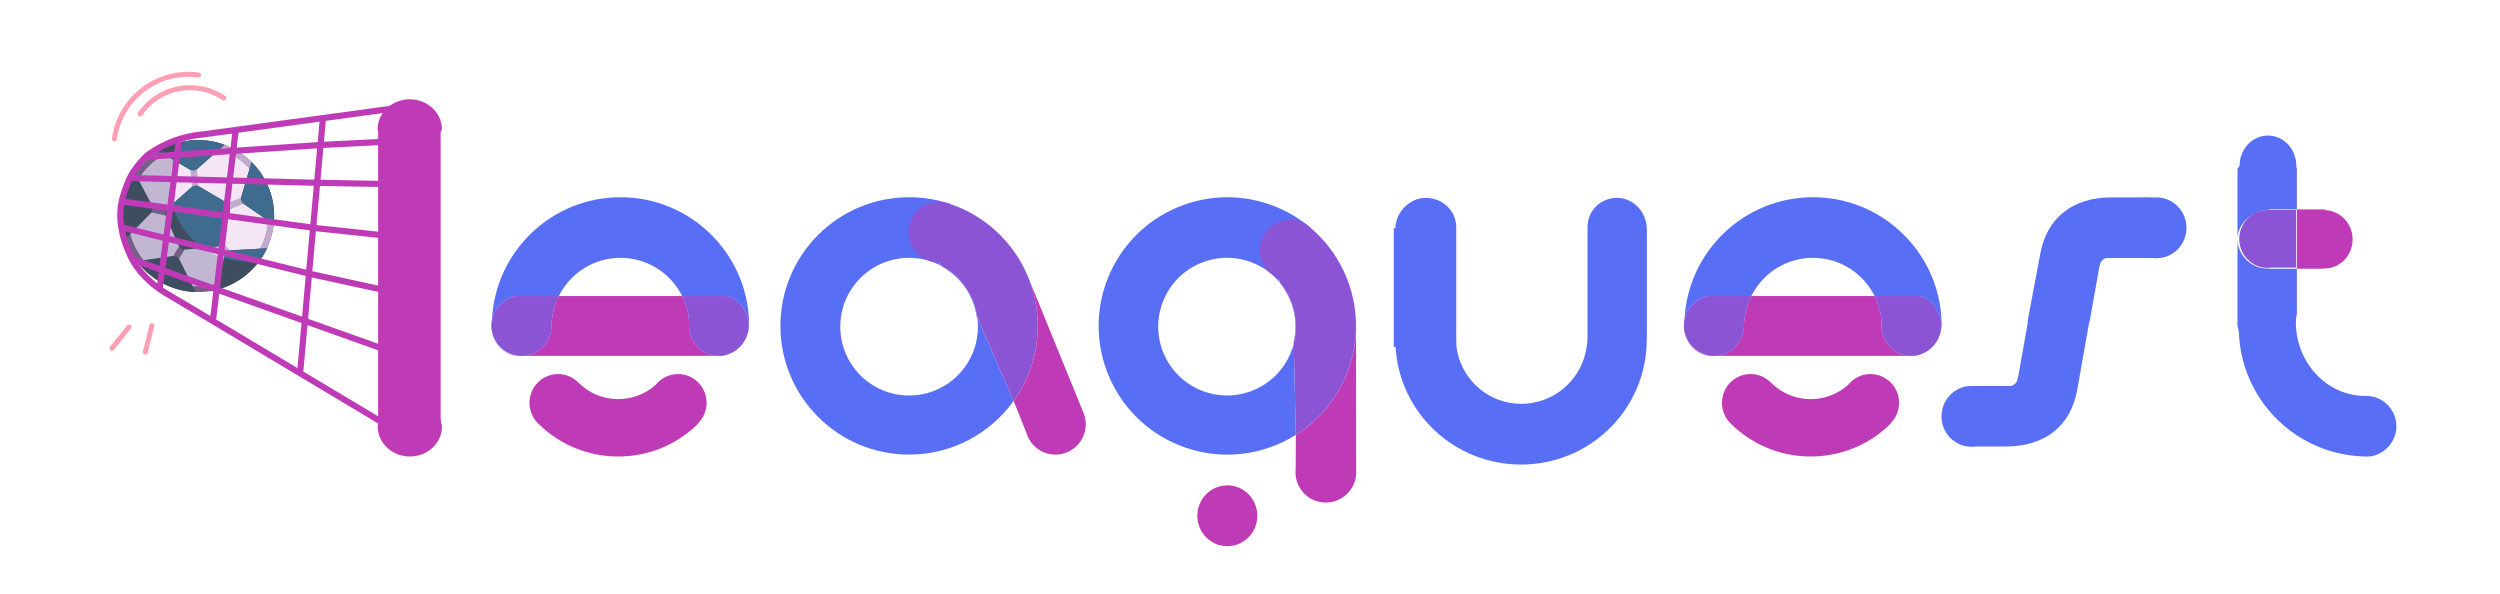 <?xml version="1.0" encoding="utf-8"?>
<!-- Generator: Adobe Illustrator 16.0.0, SVG Export Plug-In . SVG Version: 6.00 Build 0)  -->
<!DOCTYPE svg PUBLIC "-//W3C//DTD SVG 1.1//EN" "http://www.w3.org/Graphics/SVG/1.1/DTD/svg11.dtd">
<svg version="1.1" id="Layer_1" xmlns="http://www.w3.org/2000/svg" xmlns:xlink="http://www.w3.org/1999/xlink" x="0px" y="0px"
	 width="800px" height="190px" viewBox="0 0 800 190" enable-background="new 0 0 800 190" xml:space="preserve">
<g>
	<path fill="#BF3AB6" d="M141.412,41.392c0-5.313-4.609-9.619-10.294-9.619c-5.686,0-10.294,4.307-10.294,9.619
		c0,0.179,0.095,0.357,0.105,0.534c-0.01,0.12,0.072,0.24,0.072,0.361v91.493c0,0.369-0.037,0.73,0.057,1.083
		c-0.094,0.521-0.189,1.055-0.189,1.601c0,5.313,4.587,9.619,10.272,9.619s10.283-4.307,10.283-9.619
		c0-0.546-0.262-1.08-0.356-1.601c0.094-0.353-0.066-0.714-0.066-1.083V42.287c0-0.121,0.199-0.241,0.189-0.361
		C141.199,41.749,141.412,41.571,141.412,41.392z"/>
	<ellipse fill="#BF3AB6" cx="392.743" cy="165.045" rx="9.595" ry="9.735"/>
	<g>
		<g>
			<path fill="none" d="M218.128,94.554c-0.083-0.161-0.167-0.387-0.254-0.545c-3.745-6.814-10.989-11.466-19.313-11.466
				c-8.325,0-15.569,4.603-19.314,11.417c-0.086,0.157-0.165,0.444-0.247,0.603c-0.054,0.104-0.104,0.438-0.156,0.438h39.441
				C218.233,95,218.181,94.657,218.128,94.554z"/>
			<path fill="#586FF5" d="M239.731,103.922c0-0.053-0.002-0.105-0.002-0.157c-0.001-0.2-0.003-0.4-0.009-0.6
				c-0.598-22.219-18.796-40.047-41.16-40.047c-22.055,0-40.053,17.341-41.12,39.131c0.804-3.672,3.644-6.595,7.281-7.516h14.123
				c0.052-0.104,0.102-0.209,0.156-0.313c0.082-0.16,0.16-0.322,0.247-0.479c3.745-6.814,10.989-11.433,19.314-11.433
				c8.324,0,15.569,4.619,19.313,11.433c0.087,0.158,0.171,0.318,0.254,0.479c0.053,0.103,0.105,0.208,0.157,0.313h14.586
				c3.895,1.35,6.692,5.042,6.692,9.381c0,2.371-0.838,4.549-2.232,6.257c1.03-1.229,1.78-2.71,2.147-4.345
				C239.631,105.349,239.718,104.645,239.731,103.922z"/>
			<path opacity="0.5" fill="#586FF5" d="M166.86,113.9c0.175,0,0.349-0.006,0.522-0.016h-1.033
				C166.519,113.895,166.688,113.9,166.86,113.9z"/>
			<path opacity="0.5" fill="#586FF5" d="M230.061,113.9c0.167,0,0.331-0.006,0.495-0.016h-1.014
				C229.714,113.895,229.886,113.9,230.061,113.9z"/>
			<path opacity="0.5" fill="#C6B3C5" d="M159.559,110.478c-1.429-1.699-2.294-3.902-2.294-6.313c0-0.624,0.061-1.233,0.171-1.824
				c0.001-0.03,0.004-0.062,0.005-0.092c-0.15,0.686-0.229,1.454-0.229,2.185c0,4.523,3.039,8.566,7.192,9.566h1.946
				c-1.841,0-3.544-0.781-4.967-1.787C160.706,111.734,160.093,111.113,159.559,110.478z"/>
			<path fill="#BF3AB6" d="M220.562,105.532c-0.063-0.447-0.097-0.903-0.097-1.367c0-0.386,0.025-0.766,0.068-1.14
				c-0.201-2.963-0.99-5.765-2.248-8.292h-39.441c-0.204,0.407-0.4,0.817-0.578,1.237c-1.168,2.688-1.818,5.69-1.818,8.809
				c0,0.071,0.002,0.009,0.003,0.248h-0.03c-0.382,4.788-4.241,8.597-9.039,8.857h2.468h58.195h1.497
				C224.936,113.636,221.193,110.091,220.562,105.532z"/>
			<path opacity="0.5" fill="#586FF5" d="M176.421,104.954h0.03c-0.001-0.07-0.003-0.141-0.003-0.211
				c0-3.118,0.649-6.084,1.818-8.772c0.178-0.42,0.375-0.831,0.578-1.237h-14.123c-3.637,0.921-6.477,3.844-7.281,7.516
				c-0.001,0.03-0.004,0.062-0.005,0.092c-0.11,0.591-0.171,1.2-0.171,1.824c0,2.41,0.865,4.613,2.294,6.313
				c0.534,0.636,1.147,1.2,1.824,1.679c1.422,1.006,3.125,1.631,4.967,1.729h1.033C172.18,113.624,176.039,109.787,176.421,104.954z
				 M176.456,104.165c0,0.138-0.004,0.274-0.01,0.411C176.451,104.439,176.456,104.303,176.456,104.165z"/>
			<path fill="#8B54D5" d="M176.421,105.027h0.03c-0.001-0.239-0.003-0.177-0.003-0.248c0-3.118,0.649-6.102,1.818-8.79
				c0.178-0.42,0.375-0.849,0.578-1.256h-14.123c-3.637,0.921-6.477,3.844-7.281,7.516c-0.001,0.03-0.004,0.062-0.005,0.092
				c-0.11,0.591-0.171,1.2-0.171,1.824c0,2.41,0.865,4.613,2.294,6.313c0.534,0.636,1.147,1.2,1.824,1.679
				c1.422,1.006,3.125,1.631,4.967,1.729h1.033C172.18,113.624,176.039,109.815,176.421,105.027z M176.456,104.165
				c0,0.138-0.004,0.274-0.01,0.411C176.451,104.439,176.456,104.303,176.456,104.165z"/>
			<path opacity="0.5" fill="#586FF5" d="M232.872,94.733h-14.586c1.258,2.527,2.047,5.329,2.248,8.292
				c-0.043,0.374-0.068,0.754-0.068,1.14c0,0.464,0.034,0.92,0.097,1.367c0.631,4.559,4.374,8.104,8.98,8.353h1.014
				c0.122-0.007,0.243-0.014,0.363-0.025c2.559-0.298,4.82-1.59,6.413-3.488c1.394-1.708,2.232-3.886,2.232-6.257
				C239.563,99.775,236.766,96.083,232.872,94.733z"/>
			<path fill="#8B54D5" d="M232.872,94.733h-14.586c1.258,2.527,2.047,5.329,2.248,8.292c-0.043,0.374-0.068,0.754-0.068,1.14
				c0,0.464,0.034,0.92,0.097,1.367c0.631,4.559,4.374,8.104,8.98,8.353h1.014c0.122-0.007,0.243-0.014,0.363-0.025
				c2.559-0.298,4.82-1.59,6.413-3.488c1.394-1.708,2.232-3.886,2.232-6.257C239.563,99.775,236.766,96.083,232.872,94.733z"/>
		</g>
		<path fill="#BF3AB6" d="M226.11,128.902c0-5.085-4.097-9.206-9.15-9.206c-2.887,0-5.46,1.347-7.138,3.448
			c-7.041,6.321-17.913,6.099-24.682-0.671l-0.006,0.006c-1.662-1.716-3.983-2.783-6.553-2.783c-5.054,0-9.15,4.121-9.15,9.206
			c0,2.565,1.044,4.885,2.726,6.555l-0.004,0.004c7.081,7.081,16.382,10.621,25.683,10.621c9.301,0,18.602-3.54,25.683-10.621
			l-0.069-0.068C225.093,133.728,226.11,131.435,226.11,128.902z"/>
	</g>
	<g>
		<g>
			<path fill="none" d="M599.723,94.554c-0.083-0.161-0.166-0.387-0.253-0.545c-3.745-6.814-10.99-11.466-19.314-11.466
				s-15.568,4.603-19.313,11.417c-0.087,0.157-0.165,0.444-0.247,0.603c-0.053,0.104-0.104,0.438-0.155,0.438h39.44
				C599.828,95,599.776,94.657,599.723,94.554z"/>
			<path fill="#586FF5" d="M621.327,103.922c-0.001-0.053-0.002-0.105-0.003-0.157c-0.002-0.2-0.004-0.4-0.009-0.6
				c-0.598-22.219-18.797-40.047-41.16-40.047c-22.055,0-40.053,17.341-41.119,39.131c0.804-3.672,3.644-6.595,7.28-7.516h14.123
				c0.052-0.104,0.103-0.209,0.155-0.313c0.082-0.16,0.16-0.322,0.247-0.479c3.745-6.814,10.989-11.433,19.313-11.433
				s15.569,4.619,19.314,11.433c0.087,0.158,0.17,0.318,0.253,0.479c0.054,0.103,0.105,0.208,0.157,0.313h14.587
				c3.895,1.35,6.691,5.042,6.691,9.381c0,2.371-0.837,4.549-2.231,6.257c1.03-1.229,1.78-2.71,2.147-4.345
				C621.226,105.349,621.313,104.645,621.327,103.922z"/>
			<path opacity="0.5" fill="#586FF5" d="M548.455,113.9c0.176,0,0.35-0.006,0.522-0.016h-1.033
				C548.113,113.895,548.284,113.9,548.455,113.9z"/>
			<path opacity="0.5" fill="#586FF5" d="M611.655,113.9c0.167,0,0.331-0.006,0.495-0.016h-1.014
				C611.309,113.895,611.481,113.9,611.655,113.9z"/>
			<path opacity="0.5" fill="#C6B3C5" d="M541.154,110.478c-1.43-1.699-2.294-3.902-2.294-6.313c0-0.624,0.06-1.233,0.17-1.824
				c0.002-0.03,0.005-0.062,0.006-0.092c-0.15,0.686-0.229,1.454-0.229,2.185c0,4.523,3.038,8.566,7.191,9.566h1.946
				c-1.841,0-3.544-0.781-4.967-1.787C542.301,111.734,541.688,111.113,541.154,110.478z"/>
			<path fill="#BF3AB6" d="M602.156,105.532c-0.062-0.447-0.096-0.903-0.096-1.367c0-0.386,0.024-0.766,0.067-1.14
				c-0.2-2.963-0.989-5.765-2.248-8.292h-39.44c-0.204,0.407-0.4,0.817-0.578,1.237c-1.169,2.688-1.818,5.69-1.818,8.809
				c0,0.071,0.002,0.009,0.003,0.248h-0.029c-0.382,4.788-4.241,8.597-9.039,8.857h2.468h58.195h1.496
				C606.53,113.636,602.788,110.091,602.156,105.532z"/>
			<path opacity="0.5" fill="#586FF5" d="M558.017,104.954h0.029c-0.001-0.07-0.003-0.141-0.003-0.211
				c0-3.118,0.649-6.084,1.818-8.772c0.178-0.42,0.374-0.831,0.578-1.237h-14.123c-3.637,0.921-6.477,3.844-7.28,7.516
				c-0.001,0.03-0.004,0.062-0.006,0.092c-0.11,0.591-0.17,1.2-0.17,1.824c0,2.41,0.864,4.613,2.294,6.313
				c0.533,0.636,1.146,1.2,1.823,1.679c1.423,1.006,3.126,1.631,4.967,1.729h1.033C553.775,113.624,557.635,109.787,558.017,104.954
				z M558.051,104.165c0,0.138-0.005,0.274-0.01,0.411C558.046,104.439,558.051,104.303,558.051,104.165z"/>
			<path fill="#8B54D5" d="M558.017,105.027h0.029c-0.001-0.239-0.003-0.177-0.003-0.248c0-3.118,0.649-6.102,1.818-8.79
				c0.178-0.42,0.374-0.849,0.578-1.256h-14.123c-3.637,0.921-6.477,3.844-7.28,7.516c-0.001,0.03-0.004,0.062-0.006,0.092
				c-0.11,0.591-0.17,1.2-0.17,1.824c0,2.41,0.864,4.613,2.294,6.313c0.533,0.636,1.146,1.2,1.823,1.679
				c1.423,1.006,3.126,1.631,4.967,1.729h1.033C553.775,113.624,557.635,109.815,558.017,105.027z M558.051,104.165
				c0,0.138-0.005,0.274-0.01,0.411C558.046,104.439,558.051,104.303,558.051,104.165z"/>
			<path opacity="0.5" fill="#586FF5" d="M614.467,94.733H599.88c1.259,2.527,2.048,5.329,2.248,8.292
				c-0.043,0.374-0.067,0.754-0.067,1.14c0,0.464,0.034,0.92,0.096,1.367c0.632,4.559,4.374,8.104,8.98,8.353h1.014
				c0.122-0.007,0.243-0.014,0.363-0.025c2.559-0.298,4.821-1.59,6.413-3.488c1.395-1.708,2.231-3.886,2.231-6.257
				C621.158,99.775,618.361,96.083,614.467,94.733z"/>
			<path fill="#8B54D5" d="M614.467,94.733H599.88c1.259,2.527,2.048,5.329,2.248,8.292c-0.043,0.374-0.067,0.754-0.067,1.14
				c0,0.464,0.034,0.92,0.096,1.367c0.632,4.559,4.374,8.104,8.98,8.353h1.014c0.122-0.007,0.243-0.014,0.363-0.025
				c2.559-0.298,4.821-1.59,6.413-3.488c1.395-1.708,2.231-3.886,2.231-6.257C621.158,99.775,618.361,96.083,614.467,94.733z"/>
		</g>
		<path fill="#BF3AB6" d="M607.705,128.902c0-5.085-4.098-9.206-9.15-9.206c-2.888,0-5.461,1.347-7.138,3.448
			c-7.041,6.321-17.913,6.099-24.682-0.671l-0.006,0.006c-1.662-1.716-3.983-2.783-6.553-2.783c-5.055,0-9.151,4.121-9.151,9.206
			c0,2.565,1.044,4.885,2.727,6.555l-0.004,0.004c7.081,7.081,16.382,10.621,25.683,10.621s18.602-3.54,25.683-10.621l-0.069-0.068
			C606.688,133.728,607.705,131.435,607.705,128.902z"/>
	</g>
	<path fill="#586FF5" d="M690.071,63.172c-0.029,0-0.058,0.002-0.087,0.002v-0.011h-2.398c-0.296-0.028-0.596-0.044-0.898-0.044
		c-0.435,0-0.837,0.044-1.256,0.044h-9.713c-12.572,0-20.807,6.644-22.846,18.146l-1.674,8.893l-2.391,12.701h0.141l-0.043,0.239
		l-3.129,17.667l-0.099-0.071c0,1.367-0.931,2.503-2.164,2.753h-12.661v0.01c-5.29,0.011-9.575,4.364-9.575,9.734
		c0,5.377,4.296,9.735,9.595,9.735c0.435,0,0.861-0.032,1.281-0.089h9.712c12.573,0,20.806-6.645,22.845-18.146l3.826-21.593
		l0.043-0.239h0.099l3.13-17.623l0.098,0.05c0-1.286,0.823-2.396,1.947-2.723c0.165-0.033,0.336-0.053,0.511-0.053h12.269v0.079
		c0.419-0.001,0.828-0.03,1.229-0.079h0.929c0.419,0.057,0.846,0.089,1.28,0.089c5.3,0,9.596-4.359,9.596-9.735
		C699.667,67.53,695.371,63.172,690.071,63.172z"/>
	<path fill="#586FF5" d="M757.363,126.695c-0.148,0.003-0.297,0.006-0.447,0.006c-12.285,0-22.245-10.598-22.245-23.67
		c0-0.751,0.159-1.492,0.224-2.226c-0.006-0.012,0.105-0.025,0.105-0.038V86h-8.068c-0.409,0-1.105-0.093-1.529-0.093
		c-5.039,0-9.402-4.326-9.402-9.438v27.558c0,0.41,0.186,0.827,0.178,1.252c0,0.053,0.141,0.105,0.142,0.158
		c0.001,0.199,0.073,0.399,0.079,0.599c0.016,0.604,0.082,1.205,0.124,1.803c0.918,13.056,7.94,24.431,18.212,31.308
		c6.046,4.047,13.23,6.529,20.963,6.885c0.064,0.011,0.132,0.022,0.196,0.032c0.415,0.012,0.835,0.02,1.253,0.02
		c0.485,0,0.97-0.011,1.451-0.028c3.997-0.663,7.195-3.761,8.094-7.766c0.115-0.603,0.155-1.225,0.155-1.861
		C766.847,131.096,762.58,126.769,757.363,126.695z"/>
	<path fill="#586FF5" d="M726,67.213V67h9V53.887c0-0.121-0.131-0.241-0.139-0.361c0.008-0.177-0.05-0.354-0.05-0.534
		c0-5.313-4.08-9.619-9.074-9.619s-9.059,4.307-9.059,9.619c0,0.179-0.334,0.357-0.325,0.534c-0.009,0.12-0.354,0.24-0.354,0.361
		v22.582C716,71.366,721,67.228,726,67.213z"/>
	<path fill="#BF3AB6" d="M742.624,86c0.409,0,0.826-0.093,1.251-0.093c5.038,0,8.959-4.235,8.959-9.347
		c0-4.958-3.834-9.097-8.834-9.336V67h-9v19H742.624z"/>
	<path fill="#8B54D5" d="M725.681,85.726c0.425,0,0.842-0.032,1.251-0.089h7.819V67.203h-9.097v0.01
		c-5.027,0.015-9.097,4.153-9.097,9.256C716.558,81.581,720.642,85.726,725.681,85.726z"/>
	<g>
		<path fill="none" d="M268.889,104.533c0,12.164,9.861,22.024,22.024,22.024s22.024-9.86,22.024-22.024
			c0-1.02-0.071-2.022-0.205-3.006l-0.214-0.308c-1.034-6.879-5.267-12.71-11.136-15.932l-0.151-0.216
			c-3.078-1.635-6.589-2.563-10.318-2.563C278.75,82.509,268.889,92.37,268.889,104.533z"/>
		<path fill="#586FF5" d="M312.735,101.53l-0.002-0.003c0.134,0.983,0.205,1.986,0.205,3.006c0,12.164-9.86,22.024-22.024,22.024
			s-22.024-9.86-22.024-22.024c0-12.164,9.861-22.024,22.024-22.024c3.729,0,7.24,0.928,10.318,2.563l-0.83-1.187l3.604-18.641
			c-4.113-1.378-8.515-2.126-13.092-2.126c-22.741,0-41.176,18.435-41.176,41.176c0,22.741,18.435,41.176,41.176,41.176
			c13.78,0,25.977-6.77,33.451-17.164l-0.005-0.014L312.735,101.53z"/>
		<path fill="#586FF5" d="M328.779,88.096l0.537,1.316C329.144,88.969,328.965,88.531,328.779,88.096z"/>
		<path fill="#586FF5" d="M312.518,101.22l0.214,0.308c-0.976-7.147-5.379-13.203-11.501-16.455l0.151,0.216
			C307.251,88.509,311.484,94.341,312.518,101.22z"/>
		<path fill="#8B54D5" d="M329.315,89.412l-0.537-1.316c-4.592-10.72-13.602-19.096-24.74-22.839
			c-1.123-0.455-2.35-0.708-3.637-0.708c-5.354,0-9.696,4.341-9.696,9.695c0,5.355,4.341,9.696,9.696,9.696
			c0.012,0,0.024-0.001,0.037-0.001l0.793,1.134c6.122,3.252,10.525,9.308,11.501,16.455l0.002,0.003l11.625,26.762l0.005,0.014
			c4.86-6.76,7.725-15.051,7.725-24.012C332.089,99.046,331.105,94.027,329.315,89.412z"/>
		<path fill="#BF3AB6" d="M346.79,132.276L346.79,132.276l-0.001-0.003c-0.046-0.119-0.094-0.238-0.145-0.355l-17.328-42.506
			c1.79,4.616,2.774,9.634,2.774,14.882c0,8.961-2.864,17.252-7.725,24.012l4.043,10.069c1.137,4.092,4.886,7.095,9.339,7.095
			c5.355,0,9.696-4.34,9.696-9.695C347.443,134.541,347.21,133.362,346.79,132.276z"/>
	</g>
	<g>
		<path fill="none" d="M372.256,96.222c-4.587,11.266,0.828,24.116,12.093,28.703c11.266,4.587,24.117-0.827,28.704-12.093
			c0.385-0.945,0.697-1.901,0.943-2.861l-0.083-0.366c1.637-6.761-0.085-13.758-4.306-18.955l-0.059-0.257
			c-2.234-2.675-5.137-4.858-8.589-6.265C389.693,79.542,376.842,84.956,372.256,96.222z"/>
		<path fill="#586FF5" d="M413.997,109.974l-0.001-0.003c-0.246,0.96-0.559,1.916-0.943,2.861
			c-4.587,11.266-17.438,16.68-28.704,12.093c-11.266-4.587-16.68-17.438-12.093-28.703c4.586-11.266,17.438-16.68,28.704-12.094
			c3.453,1.406,6.355,3.589,8.589,6.265l-0.32-1.412l10.367-15.905c-3.29-2.828-7.085-5.181-11.324-6.906
			c-21.063-8.575-45.088,1.547-53.664,22.609c-8.575,21.062,1.548,45.088,22.61,53.663c12.763,5.196,26.612,3.525,37.454-3.284
			v-0.014L413.997,109.974z"/>
		<path fill="#586FF5" d="M433.923,103.58v1.422C433.932,104.527,433.932,104.054,433.923,103.58z"/>
		<path fill="#586FF5" d="M413.913,109.604l0.083,0.366c1.792-6.988-0.004-14.257-4.447-19.578l0.059,0.257
			C413.828,95.846,415.55,102.844,413.913,109.604z"/>
		<path fill="#8B54D5" d="M433.923,105.002v-1.422c-0.211-11.659-5.396-22.814-14.302-30.482c-0.868-0.845-1.91-1.542-3.102-2.027
			c-4.959-2.019-10.616,0.364-12.636,5.324c-2.019,4.959,0.365,10.617,5.324,12.636c0.012,0.004,0.023,0.008,0.034,0.013
			l0.307,1.349c4.443,5.321,6.239,12.59,4.447,19.578l0.001,0.003l0.675,29.17v0.014c7.051-4.427,12.83-11.026,16.209-19.325
			C432.859,114.971,433.841,109.952,433.923,105.002z"/>
		<path fill="#BF3AB6" d="M434,151.296L434,151.296v-0.003c0-0.128-0.025-0.259-0.027-0.386l-0.035-45.904
			c-0.083,4.95-1.07,9.969-3.049,14.829c-3.381,8.3-9.162,14.898-16.213,19.326l-0.055,10.851c-0.489,4.218,1.85,8.413,5.975,10.093
			c4.959,2.02,10.644-0.362,12.662-5.321C433.724,153.638,434,152.456,434,151.296z"/>
	</g>
	<path fill="#586FF5" d="M526.954,73c-0.045-5-4.216-9.687-9.476-9.687c-5.289,0-9.479,4.092-9.479,9.38v1.201v34.263
		c0,1.52-0.26,3.002-0.565,4.431c-2.035,9.507-10.532,16.636-20.647,16.636s-18.424-7.129-20.459-16.636
		c-0.306-1.429-0.328-2.911-0.328-4.431V73.895v-1.201c0-5.289-4.451-9.38-9.74-9.38c-5.26,0-9.692,4.687-9.738,9.687H446v-0.306
		v35.464V111h0.586c1.18,21,18.705,37.66,40.152,37.66c22.212,0,40.219-17.809,40.219-40.021c0-0.28-0.006-0.64-0.011-0.64H527
		V72.694V73H526.954z"/>
	<g>
		<g>
			<g>
				<circle fill="#C1B7D3" cx="63.405" cy="69.149" r="24.302"/>
				<path fill="#F4E6F4" d="M80.495,51.873c-2.448-2.422-5.405-4.321-8.67-5.528c-3.334-1.231-6.992-1.75-10.767-1.384
					c-0.743,0.072-1.48,0.174-2.201,0.311c-1.308,1.852-2.365,3.885-3.123,6.047l0,0c-1.127,3.218-1.59,6.736-1.239,10.358
					c0.982,10.118,8.037,18.184,17.206,20.937c2.939,0.88,6.09,1.219,9.33,0.904c0.746-0.072,1.476-0.18,2.201-0.317
					c0.833-1.174,1.567-2.43,2.184-3.74c1.114-2.379,1.854-4.953,2.149-7.641c0.181-1.638,0.194-3.316,0.029-5.018
					C87.022,60.918,84.396,55.726,80.495,51.873z"/>
			</g>
			<g>
				<g>
					<path fill="#746087" d="M61.236,46.801c5.97-0.579,11.809,1.204,16.438,5.012c4.63,3.813,7.499,9.2,8.079,15.167
						c0.579,5.967-1.201,11.805-5.011,16.438s-9.198,7.499-15.168,8.079c-5.97,0.579-11.805-1.198-16.438-5.012
						c-4.63-3.813-7.5-9.2-8.079-15.167c-0.579-5.967,1.202-11.805,5.011-16.438C49.882,50.253,55.266,47.38,61.236,46.801
						 M61.058,44.96C47.697,46.257,37.92,58.135,39.217,71.496c1.296,13.361,13.175,23.138,26.536,21.841
						C79.11,92.041,88.89,80.162,87.594,66.801C86.297,53.44,74.415,43.664,61.058,44.96L61.058,44.96z"/>
					<path fill="#C2AACF" d="M87.484,65.865c-0.456-3.387-1.637-6.672-3.449-9.569c-5.246-8.478-15.394-12.928-25.179-11.019
						c-0.505,0.711-0.973,1.455-1.4,2.219C78.667,41.952,94.436,66.575,80.63,83.55c0.554-0.679,1.752-0.188,2.602-0.35
						C86.785,78.241,88.333,71.915,87.484,65.865z"/>
				</g>
				<g>
					<g>
						<path fill="#746087" d="M53.029,68.947c-0.102,0.01-0.215,0.003-0.327-0.023l-4.093-0.914
							c-0.561-0.122-0.913-0.677-0.789-1.241c0.125-0.559,0.68-0.91,1.241-0.789l4.097,0.914c0.559,0.128,0.913,0.683,0.788,1.241
							C53.845,68.589,53.466,68.905,53.029,68.947z"/>
					</g>
					<g>
						<path fill="#C2AACF" d="M62.559,60.487c-0.572,0.056-1.08-0.363-1.136-0.94l-0.481-4.957c-0.055-0.572,0.363-1.08,0.935-1.135
							c0.571-0.056,1.08,0.362,1.135,0.934l0.481,4.957C63.548,59.923,63.13,60.432,62.559,60.487z"/>
					</g>
					<g>
						<path fill="#C2AACF" d="M73.541,66.938c-0.442,0.043-0.878-0.2-1.06-0.632c-0.222-0.531,0.026-1.138,0.554-1.359l3.867-1.632
							c0.531-0.221,1.139,0.029,1.363,0.554c0.221,0.531-0.026,1.138-0.557,1.365l-3.865,1.626
							C73.743,66.9,73.64,66.929,73.541,66.938z"/>
					</g>
					<g>
						<path fill="#C2AACF" d="M72.735,81.668c-0.325,0.032-0.662-0.093-0.891-0.362l-1.953-2.288
							c-0.373-0.432-0.322-1.092,0.113-1.462c0.438-0.37,1.092-0.325,1.468,0.112l1.953,2.289c0.373,0.437,0.321,1.092-0.116,1.468
							C73.142,81.569,72.943,81.648,72.735,81.668z"/>
					</g>
					<g>
						<path fill="#746087" d="M56.582,83.188c-0.216,0.021-0.446-0.03-0.646-0.15c-0.487-0.299-0.641-0.94-0.339-1.431l1.576-2.563
							c0.302-0.491,0.942-0.644,1.431-0.339c0.487,0.299,0.64,0.94,0.341,1.424l-1.578,2.57
							C57.191,82.983,56.892,83.158,56.582,83.188z"/>
					</g>
				</g>
			</g>
			<g>
				<path fill="#3E4E60" d="M62.557,93.441c-7.576-0.254-14.41-4.036-18.722-9.872l11.315-1.632c0.976-0.137,1.93,0.365,2.361,1.246
					L62.557,93.441z"/>
				<path fill="#3E4E60" d="M48.209,68.273l-7.986,8.183c-0.497-1.585-0.84-3.24-1.006-4.96c-0.57-5.871,0.999-11.452,4.072-15.982
					l5.309,10.124C49.052,66.503,48.897,67.575,48.209,68.273z"/>
				<g>
					<path fill="#3E4E60" d="M87.594,66.801c0.165,1.702,0.152,3.38-0.029,5.018l-9.421-6.475c-0.813-0.559-1.169-1.568-0.891-2.512
						l3.242-10.959C84.396,55.726,87.022,60.918,87.594,66.801z"/>
					<path fill="#3F6C8E" d="M87.594,66.801c0.165,1.702,0.152,3.38-0.029,5.018l-9.421-6.475c-0.813-0.559-1.169-1.568-0.891-2.512
						l3.242-10.959C84.396,55.726,87.022,60.918,87.594,66.801z"/>
				</g>
				<g>
					<path fill="#3E4E60" d="M61.176,60.008l-7.531,6.675c-0.735,0.655-0.97,1.704-0.576,2.606l4.02,9.229
						c0.394,0.896,1.321,1.444,2.302,1.349l10.016-0.972c0.98-0.095,1.785-0.811,1.999-1.767l2.17-9.829
						c0.21-0.961-0.219-1.946-1.066-2.447l-8.674-5.103C62.985,59.255,61.912,59.359,61.176,60.008z"/>
					<path fill="#3F6C8E" d="M73.576,67.299l-2.17,9.829c-0.214,0.956-1.019,1.671-1.999,1.767l-4.521,0.438
						c-4.718-3.258-8.267-8.16-9.748-13.973l6.038-5.353c0.736-0.648,1.81-0.752,2.659-0.258l8.674,5.103
						C73.356,65.354,73.786,66.338,73.576,67.299z"/>
				</g>
				<g>
					<path fill="#3E4E60" d="M85.416,79.46c-0.617,1.311-1.351,2.566-2.184,3.74c-3.341,4.714-8.338,8.217-14.242,9.604
						l2.711-10.191l0.23-0.854c0.253-0.954,1.09-1.63,2.071-1.682L85.416,79.46z"/>
					<path fill="#3F6C8E" d="M85.416,79.46c-0.617,1.311-1.351,2.566-2.184,3.74c-0.725,0.137-1.455,0.245-2.201,0.317
						c-3.24,0.314-6.391-0.024-9.33-0.904l0.23-0.854c0.253-0.954,1.09-1.63,2.071-1.682L85.416,79.46z"/>
				</g>
				<g>
					<path fill="#3E4E60" d="M71.824,46.344l-8.555,7.583c-0.738,0.654-1.812,0.758-2.659,0.258l-4.877-2.866l0,0l-4.976-2.93
						c2.434-1.481,5.165-2.56,8.099-3.118c0.721-0.137,1.458-0.239,2.201-0.311C64.833,44.594,68.49,45.113,71.824,46.344z"/>
					<path fill="#3F6C8E" d="M71.824,46.344l-8.555,7.583c-0.738,0.654-1.812,0.758-2.659,0.258l-4.877-2.866l0,0
						c0.758-2.163,1.815-4.196,3.123-6.047c0.721-0.137,1.458-0.239,2.201-0.311C64.833,44.594,68.49,45.113,71.824,46.344z"/>
				</g>
			</g>
		</g>
		<path fill="#BF3AB6" d="M132.736,32.783l-67.931,9.251l-0.451,0.044c-6.045,0.6-11.892,2.734-16.894,6.19
			c-1.737,1.105-3.163,2.945-4.439,4.541c-1.318,1.62-2.359,3.437-3.098,5.394c-1.214,3.041-2.273,6.284-2.391,9.571
			c-0.216,3.779,0.749,8.486,2.315,12.187l0.765,1.832c2.501,5.576,7.181,10.052,12.398,13.114
			c9.899,5.802,58.337,34.869,69.124,41.29c0.467,0.272,1.077,0.126,1.357-0.343c0.279-0.475,0.129-1.077-0.339-1.357L97.067,118.9
			l1.333-14.854l25.716,9.17c0.502,0.182,1.077-0.085,1.264-0.604c0.181-0.513-0.087-1.076-0.601-1.265l-26.197-9.333l1.185-13.232
			l20.863,4.549c0.515,0.133,1.067-0.186,1.195-0.72c0.131-0.535-0.191-1.066-0.72-1.198l-21.159-4.629l1.146-12.787l20.125,2.137
			c0.526,0.078,1.039-0.297,1.115-0.84c0.073-0.543-0.305-1.042-0.848-1.119l-20.218-2.155l1.122-12.513l19.03,0.324
			c0.535,0.023,1.001-0.409,1.013-0.959c0.015-0.544-0.416-0.997-0.963-1.012l-18.905-0.329l0.917-10.194l18.028-0.898
			c0.543-0.033,0.955-0.506,0.918-1.052s-0.51-0.954-1.052-0.922l-17.715,0.875l0.597-6.677l28.746-3.916
			C134.287,34.539,134.038,32.637,132.736,32.783z M64.545,44.047l0.471-0.046l9.292-1.261l-0.552,4.618l-15.96,1.074l0.408-3.139
			C60.266,44.679,62.393,44.263,64.545,44.047z M43.096,82.237c-0.031-0.011-0.07-0.021-0.107-0.023
			c-1.226-2.567-2.344-5.388-2.914-8.154l12.021,2.964l-1.043,8.05L43.096,82.237z M39.689,71.805
			c-0.336-2.667-0.261-3.949,0.069-6.24l13.58,1.863l-0.986,7.625l-12.643-3.121C39.705,71.891,39.697,71.844,39.689,71.805z
			 M54.027,77.5l15.651,3.859l-1.19,9.929L52.956,85.75L54.027,77.5z M54.284,75.529l1.014-7.83l15.758,2.167l-1.138,9.518
			L54.284,75.529z M55.551,65.741l0.959-7.411l15.879,0.405l-1.098,9.168L55.551,65.741z M56.767,56.359l0.768-5.928l15.98-1.076
			l-0.889,7.411L56.767,56.359z M55.781,48.574l-5.754,0.389c1.925-1.197,3.969-2.189,6.09-2.972L55.781,48.574z M44.556,54.051
			c0.668-0.804,1.741-2.224,2.505-2.909l8.463-0.57l-0.746,5.735l-11.595-0.292C43.595,55.332,44.05,54.676,44.556,54.051z
			 M40.92,61.179c0.271-0.705,0.943-2.58,1.253-3.235c0.069,0.014,0.137,0.021,0.209,0.027l12.139,0.307l-0.93,7.191l-13.436-1.85
			C40.365,62.793,40.619,61.982,40.92,61.179z M44.705,84.91l6.087,2.169l-0.471,3.633C48.202,89.04,46.306,87.081,44.705,84.91z
			 M53.994,93.191c-0.632-0.359-1.25-0.747-1.852-1.149l0.555-4.279L68.25,93.3l-0.938,7.809
			C66.168,100.433,54.782,93.589,53.994,93.191z M95.184,117.774L69.17,102.224l0.987-8.241l26.316,9.376L95.184,117.774z
			 M96.657,101.326l-26.261-9.36l1.218-10.129l26.21,6.463L96.657,101.326z M98,86.309L71.853,79.86l1.162-9.723l26.111,3.59
			L98,86.309z M99.304,71.757l-26.056-3.582l1.127-9.388l26.031,0.668L99.304,71.757z M100.584,57.484l-25.973-0.667l0.911-7.597
			l25.958-1.752L100.584,57.484z M101.66,45.471l-25.897,1.754l0.569-4.762l25.911-3.532L101.66,45.471z"/>
		<g>
			<g>
				<g>
					<path fill="#FF9FB4" d="M44.381,37.153c0.363,0.25,0.862,0.153,1.111-0.216c5.733-8.431,17.258-10.621,25.688-4.888
						c0.367,0.25,0.863,0.154,1.113-0.209c0.249-0.37,0.153-0.869-0.21-1.112c-9.164-6.232-21.684-3.851-27.916,5.313
						C43.918,36.405,44.014,36.904,44.381,37.153z"/>
				</g>
				<g>
					<path fill="#FF9FB4" d="M36.153,45.114c0.098,0.065,0.214,0.115,0.338,0.13c0.44,0.059,0.845-0.245,0.904-0.685
						c1.737-12.634,13.428-21.5,26.065-19.763c0.437,0.06,0.841-0.251,0.904-0.685c0.059-0.439-0.248-0.844-0.688-0.903
						C50.169,21.352,37.667,30.833,35.81,44.34C35.767,44.656,35.91,44.948,36.153,45.114z"/>
				</g>
			</g>
			<path fill="#FF9FB4" d="M48.849,103.43L48.849,103.43c0.399,0.124,0.635,0.535,0.542,0.938l-2.116,8.493
				c-0.105,0.451-0.571,0.721-1.019,0.581l0,0c-0.399-0.125-0.631-0.529-0.539-0.938l2.116-8.486
				C47.937,103.565,48.405,103.289,48.849,103.43z"/>
			<path fill="#FF9FB4" d="M41.812,104.052L41.812,104.052c0.312,0.274,0.357,0.745,0.105,1.081l-5.447,6.844
				c-0.279,0.372-0.817,0.425-1.166,0.112l0,0c-0.309-0.275-0.354-0.745-0.102-1.082l5.443-6.843
				C40.929,103.791,41.466,103.739,41.812,104.052z"/>
		</g>
	</g>
</g>
</svg>
